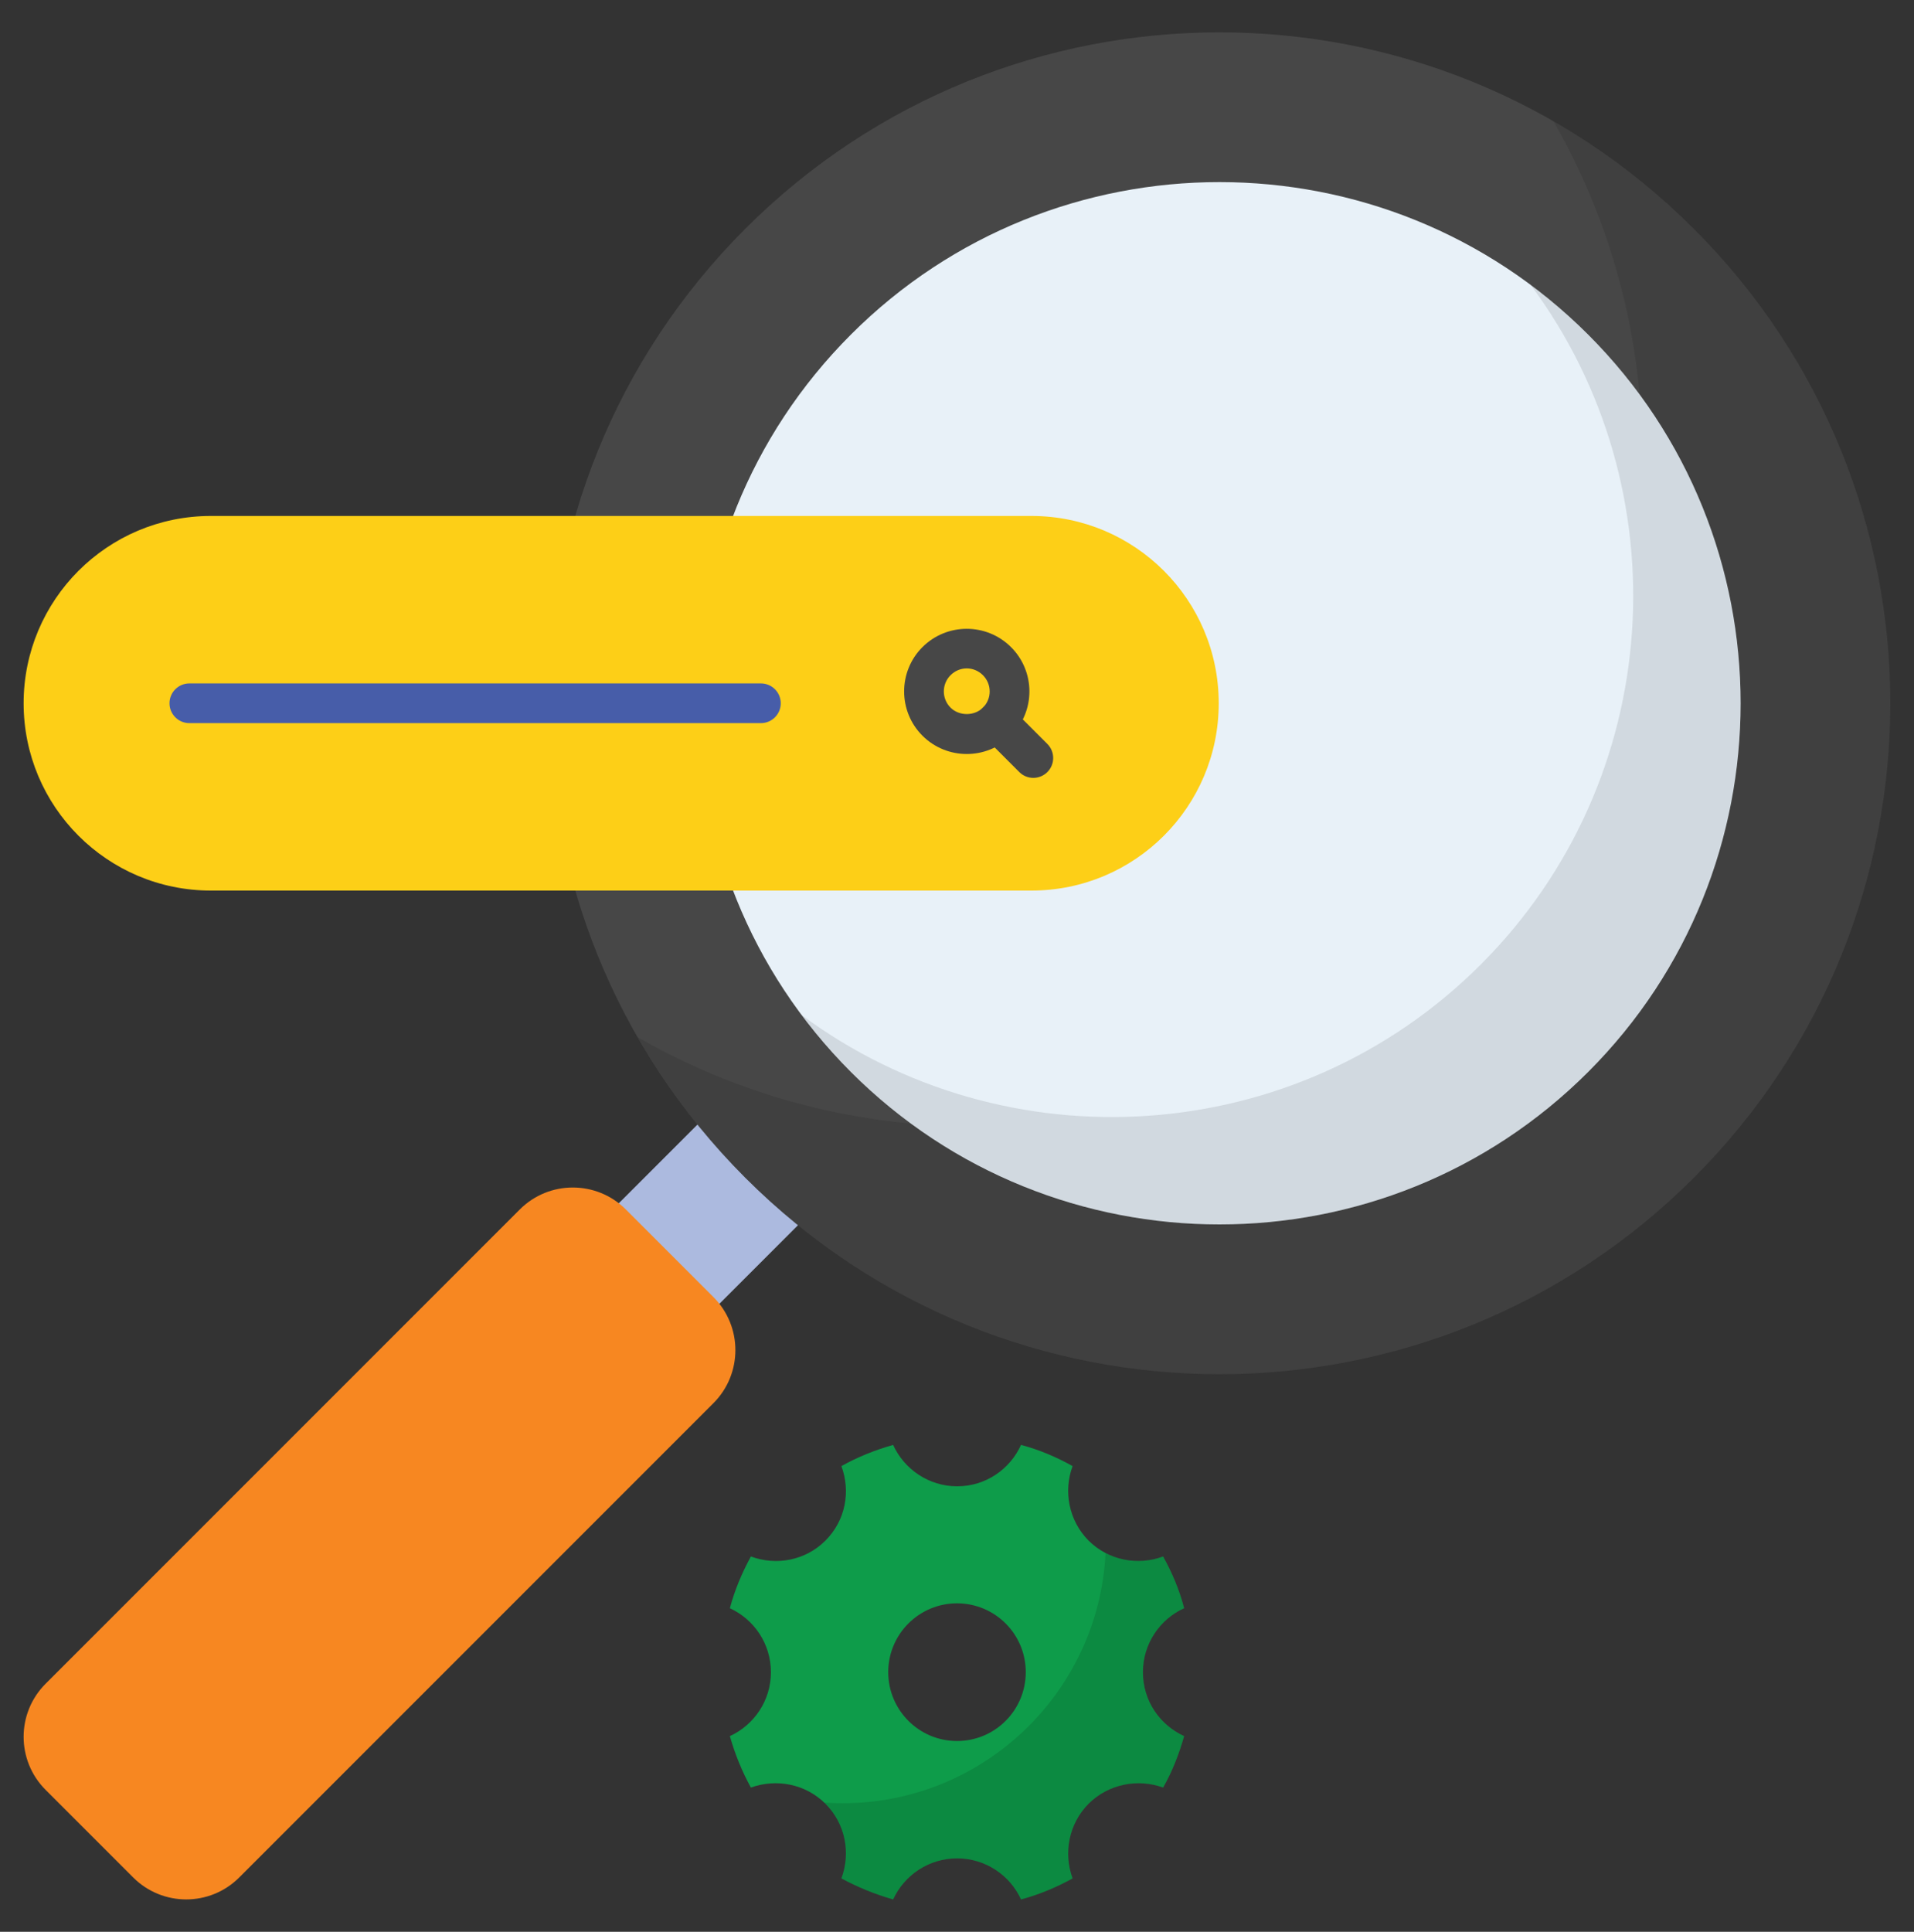 <svg width="110" height="111" viewBox="0 0 110 111" fill="none" xmlns="http://www.w3.org/2000/svg">
<rect x="0" y="0" width="110" height="111" fill="#333333" stroke="none"/>
<path d="M27.491 77.212L42.681 62.021L48.461 67.801L33.27 82.992L27.491 77.212Z" fill="#ACBADF"/>
<path d="M97.351 67.666C82.292 82.724 57.881 82.724 42.831 67.674C27.772 52.615 27.772 28.204 42.831 13.146C57.881 -1.905 82.292 -1.905 97.351 13.154C112.401 28.204 112.401 52.615 97.351 67.666Z" fill="#474747"/>
<path opacity="0.1" d="M97.347 67.663C82.288 82.722 57.881 82.722 42.834 67.675C40.373 65.203 38.313 62.483 36.653 59.598C51.382 68.075 70.503 66.015 83.101 53.417C95.687 40.831 97.748 21.698 89.282 6.969C92.167 8.629 94.887 10.689 97.347 13.15C112.406 28.209 112.406 52.616 97.347 67.663Z" fill="black"/>
<path d="M48.905 61.599C37.222 49.916 37.222 30.905 48.906 19.221C60.585 7.541 79.592 7.545 91.276 19.229C102.955 30.908 102.955 49.912 91.276 61.591C79.592 73.275 60.585 73.278 48.905 61.599Z" fill="#E8F1F8"/>
<path opacity="0.1" d="M91.272 61.588C79.593 73.279 60.589 73.28 48.91 61.6C47.862 60.564 46.92 59.457 46.06 58.315C57.787 67.016 74.483 66.038 85.103 55.419C95.735 44.787 96.688 28.091 87.964 16.364C89.118 17.224 90.224 18.178 91.272 19.226C102.952 30.905 102.952 49.908 91.272 61.588Z" fill="black"/>
<path d="M13.75 107.877L41.001 80.626C42.684 78.943 42.684 76.213 41.001 74.529L35.969 69.497C34.285 67.813 31.555 67.813 29.871 69.497L2.621 96.747C0.937 98.431 0.937 101.161 2.621 102.845L7.653 107.877C9.337 109.561 12.067 109.561 13.75 107.877Z" fill="#F78721"/>
<path d="M70.042 40.41C70.042 46.354 65.224 51.172 59.28 51.172H12.12C6.176 51.172 1.358 46.354 1.358 40.41C1.358 34.466 6.176 29.647 12.12 29.647H59.28C65.224 29.647 70.042 34.466 70.042 40.41Z" fill="#FDCF17"/>
<path d="M53.015 42.274C51.611 40.871 51.611 38.587 53.014 37.183C54.419 35.781 56.702 35.78 58.105 37.184V37.183C59.506 38.583 59.522 40.858 58.106 42.274C56.705 43.676 54.416 43.674 53.015 42.274ZM54.628 38.798C54.115 39.31 54.115 40.147 54.629 40.66C55.12 41.153 56.002 41.153 56.492 40.66C57.014 40.139 57.001 39.307 56.492 38.798C56.492 38.798 56.492 38.798 56.492 38.798C55.969 38.276 55.151 38.276 54.628 38.798Z" fill="#474747"/>
<path d="M58.58 44.362L56.493 42.274C56.047 41.828 56.047 41.106 56.493 40.66C56.938 40.215 57.661 40.215 58.106 40.66L60.194 42.748C60.639 43.194 60.639 43.916 60.194 44.362C59.747 44.808 59.025 44.808 58.58 44.362Z" fill="#474747"/>
<path d="M43.73 41.551H10.883C10.253 41.551 9.742 41.041 9.742 40.41C9.742 39.779 10.253 39.269 10.883 39.269H43.73C44.36 39.269 44.871 39.779 44.871 40.41C44.871 41.041 44.36 41.551 43.73 41.551Z" fill="#475DA9"/>
<path d="M65.685 96.087C65.685 94.452 66.66 93.04 68.054 92.408C67.784 91.358 67.366 90.373 66.846 89.435C65.415 89.974 63.724 89.676 62.563 88.524C61.411 87.363 61.114 85.672 61.643 84.241C60.714 83.721 59.729 83.303 58.679 83.024C58.047 84.418 56.654 85.403 55.009 85.403C53.374 85.403 51.962 84.418 51.33 83.024C50.281 83.321 49.286 83.721 48.357 84.241C48.896 85.7 48.599 87.363 47.437 88.524C46.285 89.676 44.603 89.974 43.154 89.435C42.643 90.373 42.225 91.358 41.946 92.408C43.34 93.049 44.306 94.452 44.306 96.087C44.306 97.713 43.34 99.116 41.946 99.757C42.244 100.807 42.653 101.801 43.154 102.712C44.603 102.191 46.285 102.489 47.437 103.641C48.599 104.802 48.896 106.484 48.357 107.934C49.286 108.435 50.281 108.844 51.33 109.141C51.971 107.748 53.374 106.781 55.009 106.781C56.626 106.781 58.047 107.748 58.679 109.141C59.729 108.863 60.714 108.444 61.643 107.934C61.114 106.493 61.411 104.802 62.563 103.641C63.724 102.489 65.415 102.191 66.846 102.712C67.366 101.801 67.757 100.807 68.054 99.757C66.66 99.125 65.685 97.732 65.685 96.087ZM55 100.038C52.819 100.038 51.048 98.267 51.048 96.079C51.048 93.898 52.819 92.127 55 92.127C57.188 92.127 58.952 93.898 58.952 96.079C58.952 98.267 57.188 100.038 55 100.038Z" fill="#0E9C4A"/>
<path opacity="0.12" d="M65.684 96.097C65.684 94.461 66.66 93.049 68.054 92.417C67.784 91.368 67.366 90.373 66.846 89.435C65.778 89.844 64.57 89.779 63.538 89.24C63.139 97.239 56.524 103.613 48.422 103.613C48.069 103.613 47.716 103.604 47.363 103.576C47.391 103.594 47.409 103.613 47.437 103.641C48.599 104.802 48.896 106.493 48.357 107.942C49.286 108.444 50.28 108.853 51.33 109.141C51.971 107.747 53.374 106.781 55.009 106.781C56.626 106.781 58.047 107.747 58.679 109.141C59.729 108.872 60.714 108.444 61.643 107.942C61.113 106.502 61.411 104.802 62.563 103.641C63.724 102.489 65.415 102.191 66.846 102.712C67.366 101.81 67.756 100.807 68.054 99.766C66.66 99.135 65.684 97.741 65.684 96.097Z" fill="black"/>
</svg>
